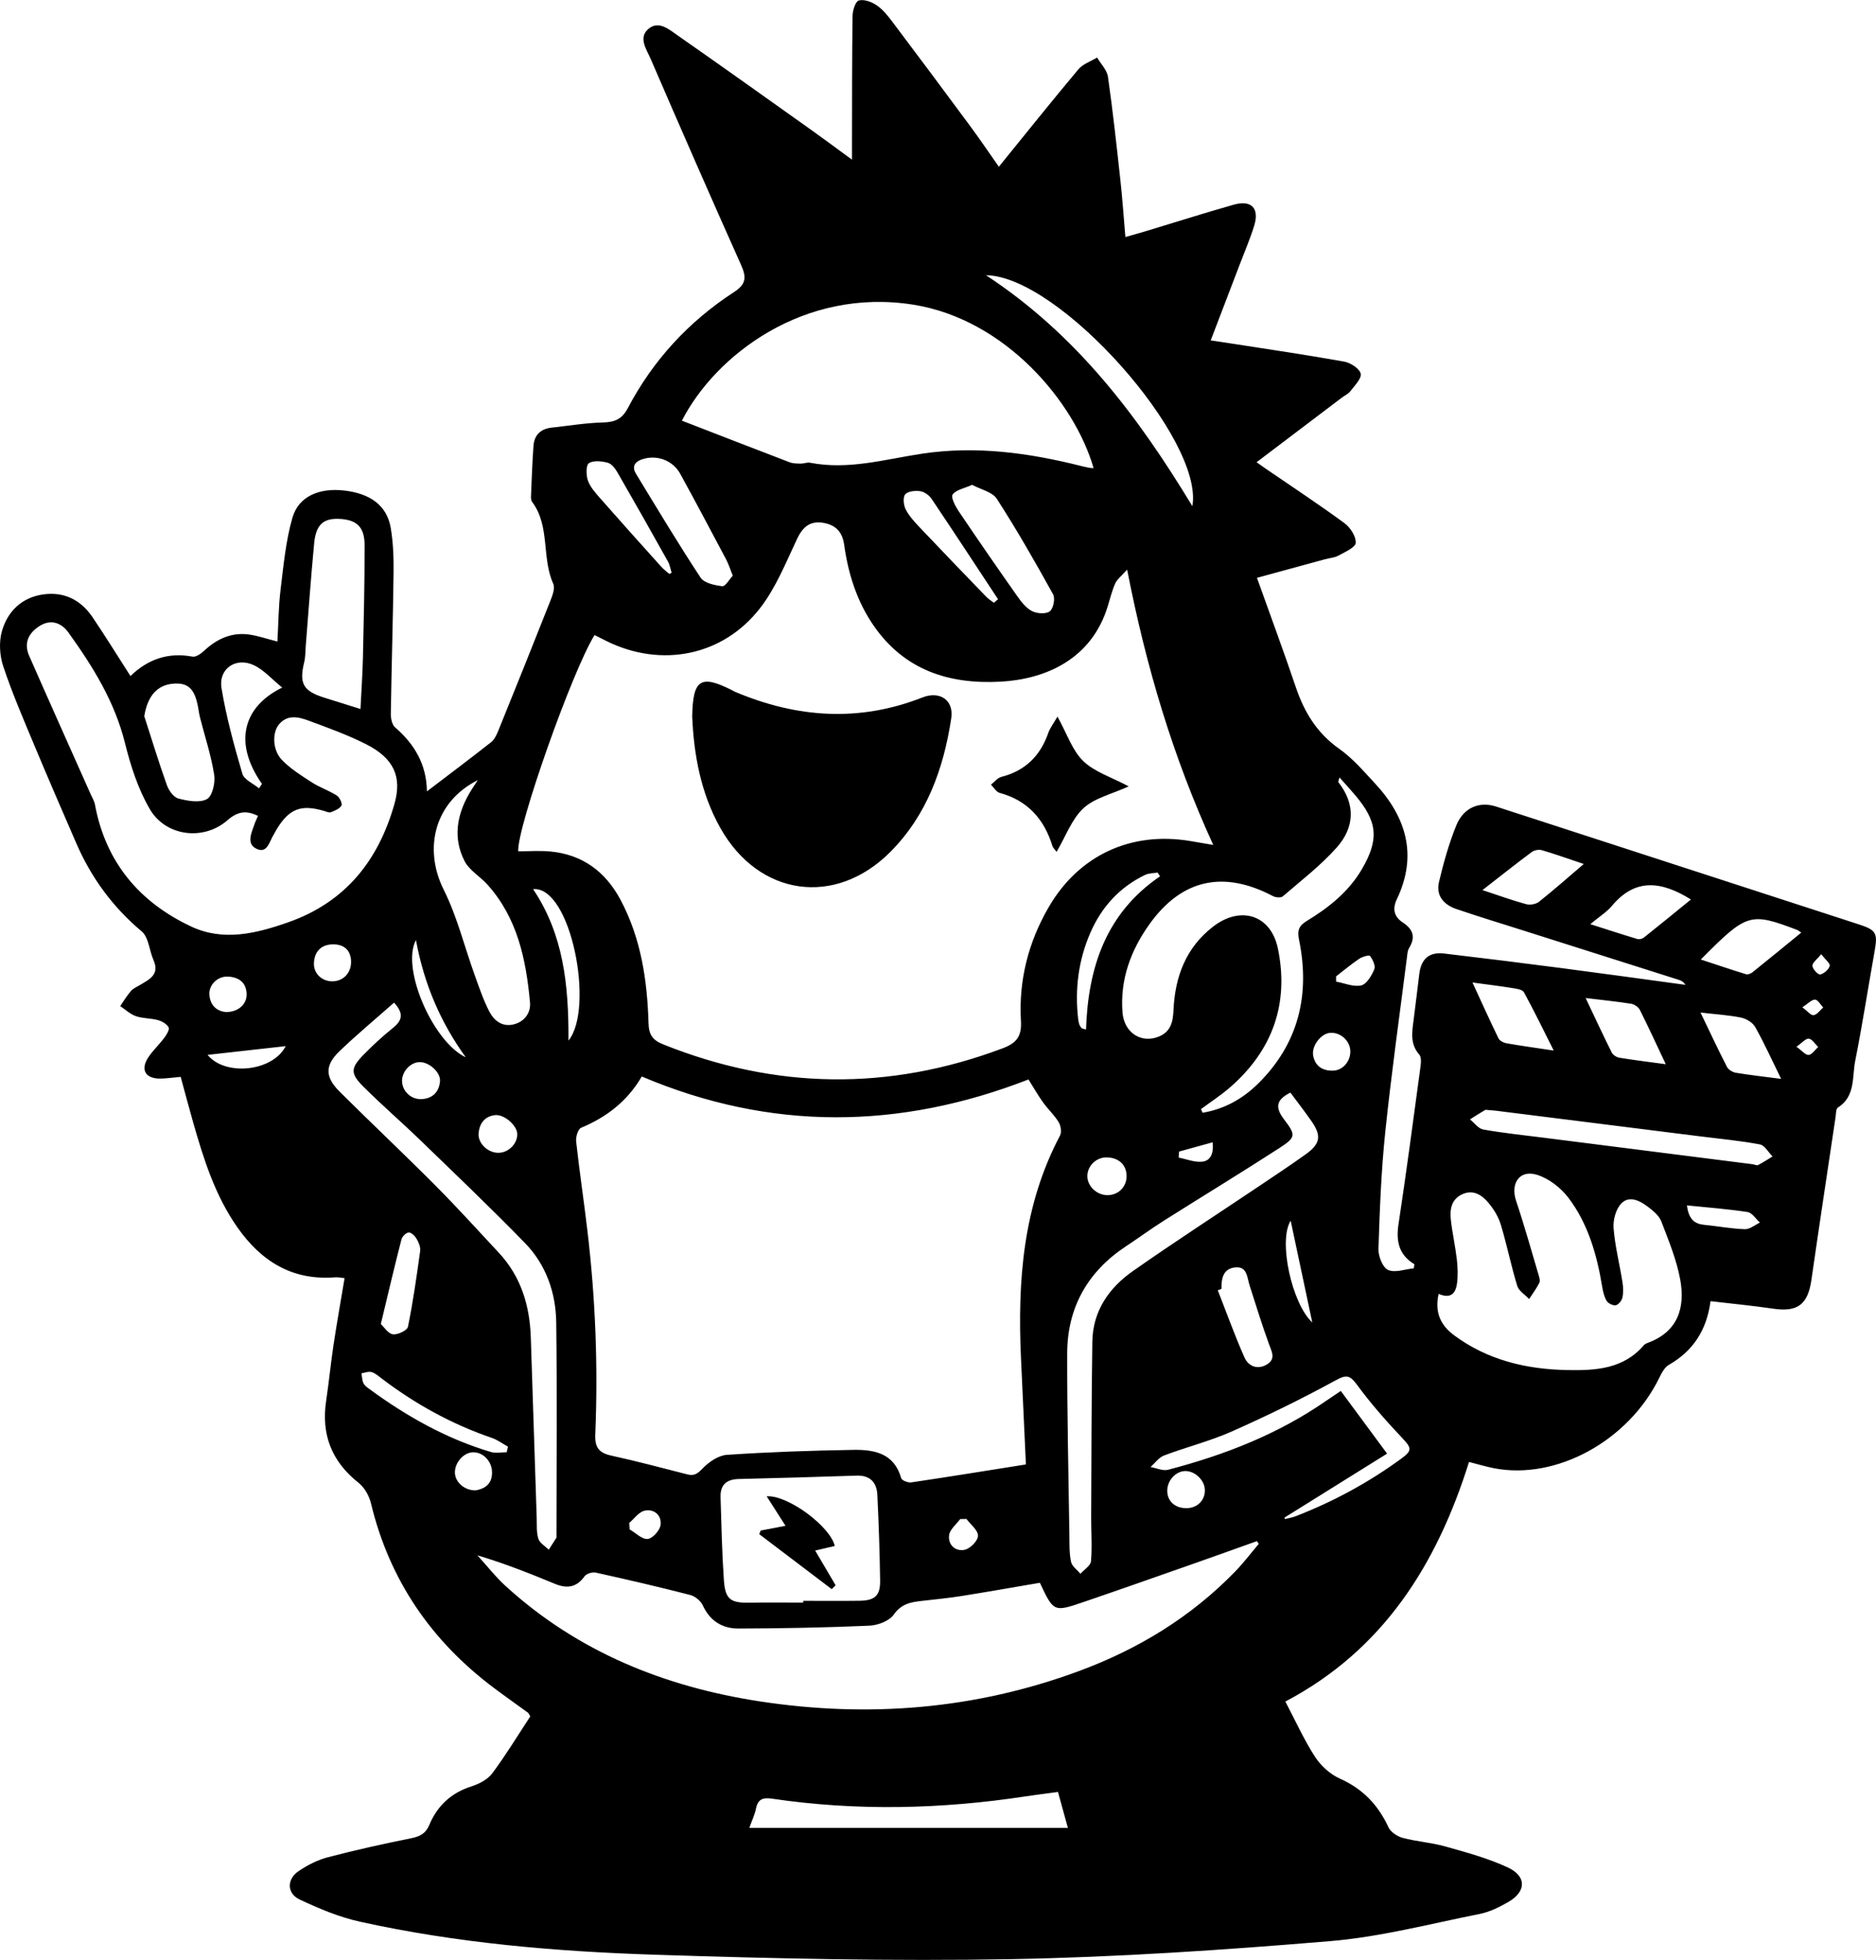 <?xml version="1.0" encoding="UTF-8"?>
<svg id="Layer_1" xmlns="http://www.w3.org/2000/svg" viewBox="0 0 947.96 990">
  <path d="M174.13,645.59c-1.92,11.5-3.92,22.64-5.61,33.83-1.41,9.38-2.31,18.83-3.72,28.22-2.55,17.04,2.82,30.65,16.43,41.41,2.97,2.35,5.31,6.54,6.22,10.3,9.32,38.78,30.47,69.56,62.2,93.33,5.69,4.26,11.5,8.35,17.25,12.53.17.13.25.4,1.06,1.78-6.12,9.3-12.22,19.39-19.23,28.8-2.33,3.13-6.7,5.34-10.58,6.59-10.26,3.28-17.19,9.82-21.25,19.52-1.77,4.23-4.66,5.76-9.06,6.64-14.16,2.84-28.29,5.98-42.26,9.64-5.16,1.35-10.22,3.95-14.67,6.95-6.03,4.06-6.03,11.27.49,14.35,9.77,4.61,19.99,8.9,30.49,11.22,49.06,10.84,99.02,15.07,149.06,16.69,59.99,1.94,120.07,3.32,180.06,2.23,53.78-.98,107.58-4.63,161.21-9.11,25.37-2.12,50.38-8.73,75.47-13.72,5-.99,9.89-3.41,14.37-5.98,9.22-5.28,9.48-13.04-.18-17.53-10-4.64-20.86-7.57-31.53-10.58-7.04-1.99-14.5-2.46-21.58-4.34-2.73-.73-6.05-2.95-7.18-5.38-5.22-11.29-12.96-19.39-24.5-24.54-4.89-2.18-9.6-6.43-12.54-10.94-5.52-8.48-9.7-17.83-15.05-28,49.46-26.07,76.53-69.14,92.81-121.02,4.59,1.16,8.58,2.38,12.65,3.17,31.52,6.09,67.89-13.87,83.43-45.56,1.21-2.46,2.71-5.4,4.91-6.66,12.19-7.01,19.09-17.39,21.05-32.17,10.79,1.27,21.32,2.28,31.78,3.81,12.22,1.78,17.4-2.12,19.19-14.53,3.96-27.47,8.12-54.9,12.22-82.35.24-1.62.15-4.07,1.12-4.69,9.03-5.7,7.18-15.47,8.81-23.69,3.65-18.37,6.5-36.89,9.79-55.33,1.62-9.08.86-10.68-7.93-13.54-61.09-19.87-122.18-39.7-183.29-59.52-8.55-2.77-16.53.49-20.22,9.65-3.7,9.19-6.42,18.86-8.7,28.52-1.61,6.82,2.48,11.44,8.75,13.57,11.21,3.82,22.56,7.27,33.85,10.85,26.2,8.32,52.41,16.62,78.61,24.94,1.23.39,2.4.99,3.31,2.52-20.86-2.83-41.72-5.74-62.6-8.46-19.75-2.57-39.52-5.03-59.31-7.36-7.5-.88-11.57,2.63-12.54,10.25-1.02,8-1.9,16.02-2.97,24.01-.8,5.94-1.6,11.61,2.97,16.83,1.29,1.48.76,4.94.42,7.41-3.53,26.09-6.99,52.18-10.93,78.21-1.29,8.53.09,15.43,8.03,20.25-.1.69-.21,1.37-.31,2.06-4.42.43-9.53,2.39-13.02.79-2.74-1.25-4.95-6.95-4.83-10.59.64-19.65,1.38-39.34,3.42-58.88,3.07-29.47,7.22-58.83,10.95-88.23.21-1.64.27-3.49,1.08-4.82,3.41-5.57,2.12-9.51-3.25-13.04-4.18-2.75-5.32-6.62-2.92-11.66,10.59-22.2,4.82-41.51-11.17-58.66-5.66-6.07-11.18-12.58-17.88-17.29-11.24-7.91-17.69-18.46-21.97-31.12-6.14-18.16-12.82-36.13-19.66-55.29,12.12-3.31,23.26-6.36,34.4-9.39,2.29-.62,4.83-.76,6.84-1.87,3.26-1.8,8.53-4.08,8.67-6.41.19-3.27-2.78-7.81-5.73-9.98-13-9.53-26.49-18.41-39.8-27.52-1.31-.9-2.59-1.82-4.57-3.22,14.66-11.1,28.8-21.82,42.94-32.52,1.51-1.15,3.42-1.98,4.51-3.43,2.13-2.81,5.76-6.45,5.16-8.82-.67-2.63-5.16-5.48-8.38-6.06-18.66-3.36-37.43-6.09-56.17-9.02-3.49-.55-6.99-1.05-11.24-1.69,5.07-13.25,9.96-25.99,14.82-38.74,2.45-6.42,5.18-12.76,7.19-19.32,2.67-8.74-1.49-13.02-10.36-10.5-14.82,4.2-29.5,8.87-44.25,13.33-3.16.95-6.34,1.83-10.51,3.02-.86-9.92-1.49-19.31-2.52-28.66-1.91-17.44-3.8-34.89-6.28-52.25-.49-3.45-3.6-6.52-5.5-9.77-3.2,1.95-7.18,3.25-9.46,5.97-13.41,15.97-26.43,32.28-40.18,49.2-4.98-7.09-9.56-13.88-14.42-20.45-13.11-17.74-26.3-35.42-39.58-53.03-2.27-3.01-4.78-6.1-7.85-8.16-2.49-1.68-6.31-3.07-8.91-2.34-1.69.48-3.12,4.98-3.16,7.7-.3,21.36-.24,42.72-.29,64.08,0,2.35,0,4.7,0,8.63-7.35-5.38-13.69-10.12-20.15-14.71-22.61-16.08-45.19-32.19-67.95-48.06-4.3-3-9.56-7.69-14.74-3.32-5.29,4.47-.99,10.34,1.05,15.05,15.05,34.82,30.23,69.58,45.73,104.19,2.76,6.16,2.69,9.67-3.55,13.72-22.9,14.87-40.97,34.48-53.71,58.7-2.85,5.41-6.5,7.01-12.38,7.16-8.73.22-17.42,1.67-26.13,2.63-5.5.6-8.73,3.75-9.12,9.2-.62,8.5-.9,17.02-1.26,25.53-.04.92.05,2.07.57,2.75,9.2,12.3,4.7,28.17,10.68,41.37.95,2.11-.27,5.59-1.27,8.13-8.7,22.05-17.55,44.04-26.46,66-.87,2.14-1.97,4.55-3.69,5.91-10.39,8.2-20.99,16.13-32.42,24.84-.2-13.9-6.42-23.96-16.1-32.37-1.57-1.36-2.18-4.58-2.14-6.93.36-23.73,1.1-47.45,1.39-71.17.09-7.56-.18-15.24-1.44-22.67-1.9-11.18-10.24-17.36-23.64-18.85-12.55-1.4-22.91,2.98-26.02,13.74-3.38,11.7-4.5,24.12-5.99,36.29-1.06,8.62-1.09,17.37-1.6,26.27-5.38-1.36-9.89-2.96-14.53-3.57-8.83-1.16-16.16,2.31-22.57,8.28-1.56,1.45-4.09,3.23-5.81,2.91-12.18-2.29-22.47,1.24-31.35,9.8-6.64-10.33-12.71-20.19-19.2-29.77-5.96-8.8-14.5-12.99-25.12-11.42-10.68,1.58-17.75,8.57-20.6,18.41-1.59,5.5-1.2,12.4.64,17.89,4.57,13.69,10.32,26.99,15.89,40.33,6.82,16.35,13.91,32.59,20.94,48.85,7.56,17.49,18.43,32.37,33.16,44.73,3.53,2.96,3.8,9.66,5.94,14.48,3.2,7.23-1.96,9.67-6.7,12.49-1.63.97-3.52,1.76-4.72,3.14-2.04,2.32-3.63,5.04-5.4,7.6,2.62,1.75,5.04,4.09,7.93,5.08,3.53,1.22,7.53,1,11.17,2,2.04.56,4.44,1.95,5.36,3.67.57,1.07-1.01,3.69-2.16,5.22-2.55,3.41-5.75,6.36-8.09,9.89-4.09,6.18-1.58,10.73,5.77,10.75,3.28,0,6.55-.52,10.57-.87,2.09,7.66,4.07,15.16,6.19,22.61,5.34,18.73,11.13,37.27,22.51,53.47,12.03,17.13,27.76,26.9,49.39,25.18,1.36-.11,2.75.23,4.74.41ZM613.07,426.81c-5.15-.88-8.38-1.44-11.61-1.98-30.06-5.03-56.42,7.22-71.67,33.61-10.22,17.68-15.08,36.91-13.9,57.25.45,7.85-2.24,11.21-9.26,13.85-57.44,21.58-114.48,20.83-171.41-1.95-5.38-2.15-7.35-4.79-7.52-10.78-.62-21.72-3.81-43.04-14.28-62.53-7.57-14.08-19.23-22.7-35.44-24.18-5.34-.48-10.75-.08-16.14-.08-.53-12.27,27.24-91,38.6-109.23,2.09,1.05,4.18,2.13,6.29,3.16,27.53,13.47,58.62,7.45,77.41-16.84,7.94-10.27,12.96-22.92,18.6-34.83,2.99-6.32,6.8-9.41,13.65-8.11,6.08,1.15,9.29,4.68,10.18,11.03,2.04,14.72,6.5,28.76,15.04,41.04,15.5,22.26,37.88,29.5,63.91,28.1,22.92-1.23,46.11-11.39,54.26-38.18,1.17-3.85,2.13-7.81,3.76-11.46.92-2.06,3.01-3.59,6.01-6.97,9.61,49.22,23.12,94.51,43.52,139.09ZM518.4,739.73c-19.65,3.12-38.78,6.23-57.94,9.07-1.62.24-4.76-.99-5.08-2.13-3.53-12.59-13.58-14.47-24.12-14.3-21.34.35-42.69,1.08-63.97,2.51-4.31.29-9.13,3.63-12.3,6.92-2.48,2.57-4.2,3.84-7.57,2.98-12.85-3.26-25.65-6.71-38.6-9.53-6.23-1.36-8.3-4.21-8.03-10.63,1.45-34.4.1-68.73-3.96-102.93-1.79-15.06-4.04-30.06-5.7-45.13-.25-2.26.94-6.23,2.51-6.89,12.85-5.36,23.34-13.38,30.65-25.9,65.2,27.65,130.39,26.79,195.41,1.5,2.8,4.44,4.89,8.14,7.37,11.58,2.49,3.46,5.71,6.42,7.91,10.03,1.08,1.78,1.55,5.05.64,6.77-18.68,35.27-21.48,73.27-19.72,112.1.78,17.27,1.6,34.53,2.5,53.98ZM635.13,778.48c.31.45.63.91.94,1.36-3.94,4.65-7.62,9.54-11.85,13.9-22.36,23.06-49.12,39.33-79.13,50.41-52.37,19.33-106.32,23.66-161.19,15.26-48.05-7.36-91.86-24.97-128.33-58.19-5.19-4.73-9.56-10.35-14.32-15.56,13.77,4.06,26.49,9.16,39.16,14.38,6.01,2.48,10.92,1.91,14.97-3.81.95-1.33,3.91-2.25,5.62-1.87,15.96,3.53,31.88,7.22,47.7,11.29,2.48.64,5.38,2.97,6.43,5.27,3.63,7.91,9.93,11.73,18.01,11.7,22.05-.07,44.12-.47,66.15-1.44,4.3-.19,10.07-2.37,12.34-5.61,3.9-5.58,8.82-6.31,14.44-6.94,6.6-.74,13.21-1.39,19.77-2.43,13.26-2.11,26.49-4.46,39.62-6.69,6.95,14.75,6.99,14.86,22.04,9.73,18.61-6.35,37.16-12.9,55.72-19.41,10.65-3.73,21.26-7.56,31.89-11.35ZM344.57,212.48c17.01-33.17,61.76-67.36,116.96-58.57,46.63,7.43,81.53,49.35,91.06,82.54-.72-.04-1.41,0-2.07-.13-1.4-.26-2.78-.57-4.16-.92-26.43-6.67-53.2-10.31-80.34-6.24-18.81,2.82-37.29,8.35-56.62,4.59-1.56-.3-3.29.47-4.94.44-1.86-.04-3.84-.06-5.54-.71-18.06-6.89-36.06-13.91-54.37-21ZM130.37,412.12c-.71,1.66-1.35,2.92-1.8,4.25-1.51,4.44-4.34,10.06,1.33,12.51,5.32,2.3,6.29-4.1,8.48-7.44.52-.79.89-1.67,1.38-2.48,6.36-10.46,12.3-12.76,23.99-9.34,1.13.33,2.51,1.02,3.43.66,2-.78,4.47-1.75,5.38-3.4.55-1.01-.98-4.16-2.4-5.06-3.98-2.53-8.6-4.05-12.56-6.61-5.32-3.44-10.86-6.88-15.19-11.4-4.74-4.94-4.92-13.72-1.47-17.86,4.33-5.2,9.95-3.82,15.07-1.92,9.75,3.62,19.62,7.16,28.88,11.84,14.1,7.12,18.33,16.42,14.45,30.13-8.1,28.67-24.8,49.72-53.69,59.87-16.21,5.7-32.82,9.78-49.1,2.12-26.15-12.3-43.17-32.5-48.57-61.55-.33-1.79-1.36-3.46-2.12-5.16-10.39-23.33-20.85-46.62-31.12-70-2.85-6.48-.31-11.6,5.4-15.16,5.8-3.61,11.09-1.28,14.43,3.37,12.28,17.11,23.34,34.8,28.55,55.75,2.88,11.55,6.65,23.38,12.63,33.55,8.08,13.74,27.14,16.03,39.15,5.57,5.16-4.49,9.42-5.16,15.47-2.23ZM726.96,653.58c6.58,2.83,8.71-.81,9.31-5.52.5-3.94.33-8.05-.13-12.02-.77-6.59-2.24-13.09-2.99-19.68-.62-5.41.15-10.68,5.95-13.2,5.55-2.41,9.87.62,13.11,4.51,2.67,3.19,5,7.06,6.19,11.02,3.07,10.18,5.16,20.66,8.27,30.83.79,2.59,3.95,4.46,6.02,6.66,1.75-2.71,3.71-5.3,5.14-8.17.53-1.07,0-2.83-.41-4.17-3.69-12.43-7.18-24.94-11.31-37.23-2.95-8.79,1.67-15.87,10.46-13.21,6.02,1.82,12.12,6.56,15.99,11.66,9.92,13.08,14.35,28.66,17.02,44.74.42,2.52,1,5.19,2.29,7.32.78,1.29,3.24,2.48,4.63,2.2,1.36-.28,2.99-2.34,3.32-3.88.54-2.48.45-5.22.04-7.76-1.46-9.12-3.78-18.16-4.5-27.33-.32-4.14,1.18-9.7,3.98-12.52,4.08-4.11,9.45-1.24,13.52,1.87,2.58,1.97,5.51,4.39,6.61,7.25,3.68,9.62,7.72,19.33,9.56,29.38,2.62,14.29-1.18,26.51-16.61,32.07-.65.24-1.35.63-1.79,1.14-10.27,12.01-24.36,12.79-38.47,12.53-20.77-.37-40.46-4.98-57.49-17.66-6.52-4.86-9.85-11.28-7.72-20.84ZM607.67,562.08c-.28-.61-.56-1.21-.84-1.82,4.88-3.61,10.02-6.93,14.6-10.9,21.57-18.68,30.05-42.38,24.31-70.2-3.53-17.11-18.88-21.76-32.66-11.17-13.85,10.65-19.33,25.37-20.1,42.18-.27,5.86-1.27,10.85-7.26,13.37-8.98,3.78-17.73-1.86-18.52-12.19-1.27-16.63,4.21-31.4,13.72-44.64,16.29-22.68,37.38-27.2,62.35-14.04,1.35.71,4,.92,4.95.09,9.28-7.99,19.13-15.54,27.22-24.64,8.98-10.09,9.67-21.78.83-33.04-.16-.2.18-.78.59-2.37,2.9,3.27,5.44,6.04,7.88,8.9,11.35,13.36,12.27,22.32,3.42,37.45-6.65,11.36-16.69,19.38-27.71,26.06-4.21,2.55-5,4.84-4.02,9.66,5.65,27.65-.23,52.36-20.67,72.56-7.78,7.69-17.17,12.95-28.08,14.73ZM405.88,808.62c0,.3,0,.6,0,.9-8.99,0-17.99-.14-26.98.04-9.75.19-12.44-1.58-13.12-11.46-.96-13.93-1.24-27.9-1.68-41.86-.19-6.1,2.91-9,9.11-9.15,19.88-.46,39.75-1.06,59.62-1.71,6.87-.22,10.21,3.42,10.51,9.76.68,14.42,1.2,28.86,1.39,43.29.1,7.62-2.65,10.05-10.44,10.16-9.47.13-18.94.03-28.41.03ZM199.12,506.47c5.33,5.76,3.83,9.26-.66,12.86-5.16,4.15-10.08,8.67-14.71,13.41-6.59,6.73-6.82,9.46-.23,16.05,9.38,9.38,19.46,18.06,29,27.29,17.7,17.12,35.54,34.12,52.72,51.77,10.66,10.95,15.63,25.09,15.83,40.17.46,36.01.13,72.03.12,108.05,0,.24.07.53-.04.7-1.27,2.02-2.58,4.03-3.87,6.04-1.82-1.84-4.57-3.39-5.26-5.59-1.03-3.28-.7-7.02-.82-10.57-1.01-30.33-2.02-60.67-2.98-91-.51-16.16-4.95-30.83-16.2-42.9-10.67-11.44-21.17-23.05-32.21-34.13-15.89-15.96-32.31-31.39-48.27-47.29-7.32-7.29-7.42-13.19-.08-20.25,8.84-8.51,18.32-16.36,27.66-24.62ZM652.05,551.9c3.72,5.02,7.36,9.69,10.73,14.55,5.1,7.36,4.4,11.36-3.08,16.69-7.33,5.23-14.84,10.23-22.32,15.25-21.64,14.53-43.54,28.69-64.88,43.64-12.12,8.49-20.3,20.2-20.53,35.67-.44,29.63-.45,59.26-.59,88.89-.03,7.35.55,14.74-.09,22.03-.2,2.26-3.47,4.24-5.33,6.35-1.66-2.01-4.28-3.8-4.76-6.06-.92-4.35-.76-8.95-.83-13.45-.44-30.57-1.17-61.15-1.11-91.72.05-23.26,10.32-41.44,29.84-54.3,6.33-4.17,12.45-8.69,18.86-12.74,19.43-12.28,39.09-24.22,58.39-36.7,8.44-5.46,8.62-6.53,2.57-14.46-4.49-5.89-4.45-9.86,3.13-13.64ZM182.15,358.14c-6.99-2.19-12.82-3.98-18.63-5.84-10.38-3.33-12.4-7.16-9.82-17.71.67-2.73.58-5.64.81-8.47,1.39-17.24,2.59-34.51,4.24-51.72.9-9.32,4.58-12.57,12.37-12.3,8.97.31,13.09,3.93,13.11,13.17.04,18.96-.41,37.91-.84,56.87-.19,8.41-.79,16.82-1.24,26ZM241.41,394.1c-1.48,2.31-3.06,4.56-4.42,6.94-6.26,10.94-8.08,22.54-2.24,33.92,2.39,4.67,7.8,7.72,11.49,11.81,15.23,16.89,19.58,37.89,21.57,59.54.48,5.2-2.65,9.73-8.22,11.13-5.72,1.44-9.9-1.84-12.27-6.37-3.04-5.82-5.16-12.15-7.4-18.36-5.21-14.42-8.87-29.59-15.67-43.2-10.5-21-4.56-44.56,17.17-55.43ZM378.65,923.31c1.43-4.03,2.78-6.81,3.36-9.74.96-4.85,3.56-5.68,8.11-5.01,42.8,6.31,85.55,5.32,128.24-1.18,5.31-.81,10.64-1.45,16.25-2.21,1.74,6.33,3.28,11.89,5,18.14h-160.96ZM752,560.72c1.62.14,2.81.2,3.99.34,34.57,4.33,69.15,8.67,103.72,13.02,9.88,1.24,19.81,2.15,29.58,4,2.43.46,4.28,3.97,6.39,6.07-2.43,1.48-4.8,3.07-7.33,4.35-.67.34-1.82-.3-2.76-.42-35.04-4.45-70.08-8.89-105.12-13.34-10.34-1.31-20.72-2.38-30.97-4.19-2.46-.43-4.48-3.34-6.71-5.11,2.51-1.58,4.98-3.21,7.54-4.69.53-.31,1.4-.04,1.67-.04ZM677.52,702.6c-2.42,1.63-4.99,3.32-7.52,5.07-24.3,16.84-51.38,27.34-79.76,34.75-2.66.69-5.91-.87-8.88-1.39,2.27-1.99,4.22-4.83,6.87-5.83,11.29-4.27,23.13-7.21,34.13-12.09,17.71-7.86,35.19-16.37,52.18-25.66,5.49-3,7.32-3.2,11.11,1.96,6.94,9.47,14.77,18.36,22.85,26.91,4.72,4.99,5.28,6.31-.26,10.36-16.54,12.12-34.42,21.81-53.54,29.22-1.74.67-3.62.96-5.44,1.42-.06-.25-.12-.5-.18-.75,17.51-10.91,35.02-21.82,51.83-32.3-8.36-11.32-15.64-21.18-23.39-31.67ZM72.9,361.81c1.6-10.1,6.45-15.94,14.96-16.49,7.54-.49,10.77,2.9,12.42,13,.23,1.4.45,2.8.8,4.17,2.47,9.61,5.6,19.11,7.15,28.86.64,4.01-.91,10.81-3.66,12.3-3.73,2.03-9.76.92-14.43-.29-2.41-.63-4.86-4.08-5.82-6.78-4.1-11.49-7.66-23.17-11.41-34.78ZM498.24,139.03c37.1.38,110.27,83,104.27,116.65-27.51-45.38-58.36-86.52-104.27-116.65ZM491.22,244.9c4.39,2.37,10.22,3.57,12.49,7.08,10.11,15.67,19.38,31.89,28.42,48.21,1.15,2.08.17,7.17-1.63,8.58-1.9,1.49-6.42,1.21-8.92-.04-2.98-1.48-5.41-4.56-7.42-7.41-10.08-14.29-20.02-28.68-29.79-43.18-1.68-2.5-4-6.97-3-8.35,1.72-2.39,5.81-3.06,9.86-4.88ZM370.27,290.82c-1.75,1.85-3.75,5.48-5.3,5.29-3.85-.46-9.14-1.57-10.96-4.33-11.33-17.18-21.91-34.87-32.64-52.45-2.05-3.36-.89-5.9,2.79-7.21,7.44-2.66,15.74.24,19.6,7.27,7.86,14.32,15.5,28.76,23.16,43.19,1.2,2.26,1.96,4.75,3.36,8.22ZM132.36,395.97c-.49.75-.98,1.5-1.47,2.25-2.91-2.43-7.54-4.36-8.42-7.38-4.17-14.24-8.14-28.64-10.54-43.26-1.6-9.75,7.21-15.79,16.24-11.62,5.15,2.38,9.21,7.13,14.43,11.36-19,9.23-25.29,27.06-10.24,48.65ZM910.21,471.08c-8.63,7.04-16.63,13.61-24.71,20.08-.83.66-2.31,1.23-3.22.95-7.48-2.3-14.89-4.81-22.85-7.43,23.37-23.54,24.87-23.98,48.87-14.88.22.08.4.26,1.9,1.28ZM854.45,454.35c-8.18,6.65-15.96,13.03-23.84,19.29-.8.63-2.33.95-3.3.66-7.51-2.25-14.97-4.69-23.72-7.48,4.56-3.8,8.29-6.08,10.95-9.26,11.65-13.95,24.75-12.67,39.9-3.2ZM744.06,496.29c7.9,1.08,14.13,1.83,20.32,2.83,2,.32,4.93.74,5.67,2.09,4.99,9.08,9.5,18.42,15.07,29.46-9.6-1.45-16.79-2.43-23.94-3.69-1.45-.26-3.37-1.25-3.96-2.45-4.31-8.81-8.33-17.77-13.17-28.24ZM749.1,449.61c9.22-7.17,16.98-13.34,24.94-19.25,1.26-.94,3.59-1.34,5.1-.9,6.68,1.95,13.23,4.31,21.15,6.96-8.23,7.02-15.27,13.27-22.64,19.11-1.55,1.23-4.53,1.72-6.48,1.19-6.8-1.84-13.44-4.27-22.07-7.11ZM801.24,504.13c9.06,1.1,16.08,1.8,23.04,2.91,1.6.26,3.62,1.63,4.33,3.05,4.31,8.56,8.3,17.28,13.12,27.48-8.99-1.23-16.22-2.1-23.4-3.28-1.42-.23-3.25-1.35-3.87-2.57-4.31-8.6-8.35-17.33-13.22-27.59ZM900.02,544.97c-8.91-1.16-15.93-1.93-22.88-3.09-1.64-.27-3.74-1.53-4.47-2.94-4.39-8.52-8.44-17.21-13.39-27.48,8.19.96,14.5,1.31,20.61,2.59,2.61.55,5.78,2.5,7.04,4.74,4.48,7.96,8.24,16.32,13.09,26.18ZM339.38,289.3c-.37.21-.74.42-1.12.64-1.36-1.19-2.86-2.26-4.07-3.6-10.45-11.62-20.89-23.24-31.21-34.98-2.32-2.65-4.84-5.51-5.94-8.72-.92-2.67-.97-7.68.54-8.67,2.3-1.51,6.46-1.04,9.51-.23,1.95.51,3.77,2.91,4.91,4.88,8.63,14.95,17.12,29.98,25.54,45.05.95,1.69,1.24,3.75,1.83,5.64ZM615.37,651.77c.62-.25,1.23-.49,1.85-.74-.08-5.03.73-10.03,6.65-10.8,6.4-.83,6.24,4.94,7.56,9.07,3.15,9.83,6.19,19.7,9.71,29.4,1.42,3.92,3.74,7.72-.97,10.53-4.75,2.83-9.36.93-11.35-3.58-4.91-11.1-9.02-22.56-13.45-33.87ZM504.32,302.68c-.69.6-1.38,1.2-2.07,1.8-1.27-.97-2.68-1.79-3.78-2.92-11.35-11.75-22.7-23.51-33.93-35.37-2.59-2.74-5.25-5.64-6.91-8.95-1.07-2.14-1.46-6.1-.2-7.55,1.39-1.6,5.12-1.94,7.63-1.56,2.07.31,4.48,2.06,5.7,3.88,11.31,16.81,22.4,33.76,33.56,50.68ZM192.43,668.81c3.69-15.34,6.91-29.09,10.43-42.77.38-1.47,2.45-3.49,3.73-3.48,1.38,0,3.16,1.86,4.01,3.34,1.02,1.77,1.97,4.11,1.71,6.02-1.77,12.81-3.58,25.63-6.17,38.28-.38,1.83-5.18,4.13-7.6,3.79-2.45-.34-4.48-3.69-6.1-5.18ZM548.78,520.06c-.73-.21-1.46-.42-2.19-.64-.39-.58-.9-1.12-1.14-1.75-.32-.88-.51-1.82-.62-2.75-1.77-15.11.06-29.78,6.13-43.73,5.65-13,14.75-23.02,27.64-29.24,1.87-.9,4.21-.82,6.33-1.2.42.63.84,1.27,1.26,1.9-27.28,18.54-36.39,46-37.41,77.42ZM256.67,730.75c-.21.94-.41,1.87-.62,2.81-2.66,0-5.5.63-7.94-.1-22.52-6.67-42.65-18.05-61.49-31.85-1.14-.83-2.44-1.77-2.99-2.97-.69-1.48-.68-3.28-.97-4.95,1.72-.25,3.61-1.08,5.11-.62,1.95.6,3.64,2.15,5.33,3.43,16.92,12.83,35.3,22.93,55.43,29.83,2.88.99,5.44,2.92,8.15,4.42ZM287.25,525.65c.15-28.15-2.52-53.64-17.87-76.52,19.1-1.76,31.18,60.16,17.87,76.52ZM235.36,534.08c-16.42-7.65-32.85-44.86-25.18-59.24,4.14,22.48,12.54,41.73,25.18,59.24ZM852.45,608.88c10.7,1.1,20.73,1.83,30.63,3.36,2.29.36,4.16,3.47,6.22,5.32-2.53,1.18-5.09,3.42-7.58,3.34-6.84-.22-13.65-1.52-20.49-2.19-4.87-.48-7.92-2.69-8.79-9.83ZM559.7,603.71c-5.43.04-10.23-4.45-10.25-9.6-.02-5.04,4.31-9.4,9.4-9.46,6.15-.08,10.22,3.46,10.42,9.06.2,5.59-3.98,9.96-9.57,10ZM168.16,495.69c-5.43.13-9.73-3.88-9.53-9.15.22-5.91,3.66-9.36,9.34-9.52,5.2-.14,9.14,2.35,9.42,8.31.27,5.83-3.68,10.23-9.23,10.36ZM240.5,752.82c-5.7.19-10.53-4.09-10.63-8.92-.1-5.02,4.3-10.09,8.94-10.3,5.19-.23,9.72,4.42,9.82,9.99.1,5.93-3.45,8.35-8.13,9.22ZM682.3,530.43c.42,5.21-3.44,10.15-8.5,10.37-5.35.24-9.28-2.17-10.25-7.66-.86-4.91,3.99-11.03,8.49-11.41,5.07-.42,9.85,3.63,10.26,8.7ZM104.89,532.85c13.45-1.51,25.99-2.91,39.49-4.42-6.55,12.86-30.59,15.36-39.49,4.42ZM251.83,582.32c-5.27.02-10.41-4.78-9.99-9.85.41-4.9,3.01-8.56,8.2-9.18,4.76-.57,11.31,5.25,11.35,9.6.04,4.93-4.49,9.41-9.56,9.43ZM599.73,761.81c-5.81.15-9.85-3.39-9.91-8.68-.07-5.17,4.18-9.93,8.98-10.06,4.82-.13,9.71,4.36,10.01,9.18.33,5.34-3.54,9.42-9.07,9.57ZM203.16,546.18c-.13-4.78,4.03-9.43,8.66-9.67,4.79-.25,10.92,5.06,10.52,9.66-.47,5.36-3.66,8.69-9.22,9.02-5.3.32-9.83-3.92-9.97-9.02ZM114.25,511.22c-4.47-.4-7.96-3.04-8.43-8.63-.43-5.05,4.09-9.57,9.41-9.28,5.27.29,9.09,2.75,9.39,8.56.27,5.21-4,9.3-10.37,9.36ZM652.19,616.62c3.7,17.42,7.37,34.69,10.92,51.4-10.22-9.34-17.36-41.21-10.92-51.4ZM675.17,495.84c-.01-.88-.03-1.76-.04-2.64,3.88-2.99,7.64-6.16,11.69-8.89,1.55-1.05,5.05-2.03,5.46-1.45,1.36,1.88,2.9,4.99,2.18,6.71-1.35,3.21-3.84,7.53-6.6,8.18-3.87.91-8.43-1.12-12.69-1.9ZM485.2,767.31l3.16-.04c2.11,2.83,5.86,5.67,5.84,8.48-.02,2.49-3.9,6.48-6.67,7.08-4.68,1.01-8.57-2.4-7.94-7.37.37-2.91,3.64-5.45,5.61-8.15ZM318.18,772.56c-.08-1.09-.16-2.19-.24-3.28,2.55-2.15,4.83-5.51,7.72-6.17,4.89-1.11,8.72,2.31,8.15,7.13-.32,2.76-4.01,6.89-6.51,7.14-2.85.29-6.06-3.06-9.12-4.83ZM595.58,584.72c.07-1.01.15-2.02.22-3.03,5.42-1.5,10.85-3,16.94-4.68.68,5.92-1.23,9.41-5.36,9.8-3.84.36-7.86-1.31-11.8-2.09ZM920.25,482c2.05,2.64,4.67,4.68,4.33,5.89-.52,1.86-2.9,3.93-4.83,4.35-1.04.23-3.84-2.75-3.91-4.38-.07-1.57,2.33-3.26,4.42-5.86ZM907.77,528.74c2.84-1.97,4.7-4.26,6.25-4.07,1.71.21,3.15,2.7,4.71,4.2-1.59,1.43-3.09,3.85-4.79,4.01-1.57.15-3.37-2.14-6.17-4.14ZM910.75,508.83c2.84-1.86,4.62-3.9,6.41-3.9,1.37,0,2.75,2.56,4.13,3.98-1.6,1.39-3.06,3.59-4.85,3.89-1.32.23-3.05-2.03-5.68-3.97Z"/>
  <path d="M349.78,361.9c.81,19.1,4.23,38.59,14.24,56.38,19.35,34.4,58.02,40.02,85.9,12.02,18.44-18.52,26.91-42.12,30.75-67.44,1.41-9.29-5.85-13.98-14.55-10.56-31.96,12.58-63.53,10.34-94.74-2.87-.43-.18-.83-.45-1.26-.67-16.03-8.14-20.02-5.76-20.34,13.13Z"/>
  <path d="M533.91,430.29c4.67-7.94,7.66-16.55,13.55-22.02,5.6-5.19,14.25-7.1,22.87-11.05-8.77-4.68-17.29-7.28-22.98-12.81-5.54-5.39-8.19-13.76-13-22.44-2.22,3.87-3.82,5.87-4.6,8.14-4.02,11.64-11.63,19.21-23.73,22.31-1.97.5-3.53,2.59-5.28,3.94,1.45,1.42,2.68,3.67,4.39,4.14,14.15,3.86,22.5,13.24,26.69,26.89.26.83,1.06,1.49,2.09,2.9Z"/>
  <path d="M422.24,800.75c-3.3-5.6-6.6-11.2-10.34-17.53,3.72-.86,6.82-1.58,9.91-2.3-2.17-9.78-23.74-25.88-34.4-25.09,3.15,4.92,6.13,9.58,9.52,14.89-4.57.87-8.55,1.63-12.53,2.39-.25.61-.51,1.22-.76,1.83,12.21,9.26,24.42,18.52,36.63,27.78.66-.66,1.31-1.31,1.97-1.97Z"/>
</svg>